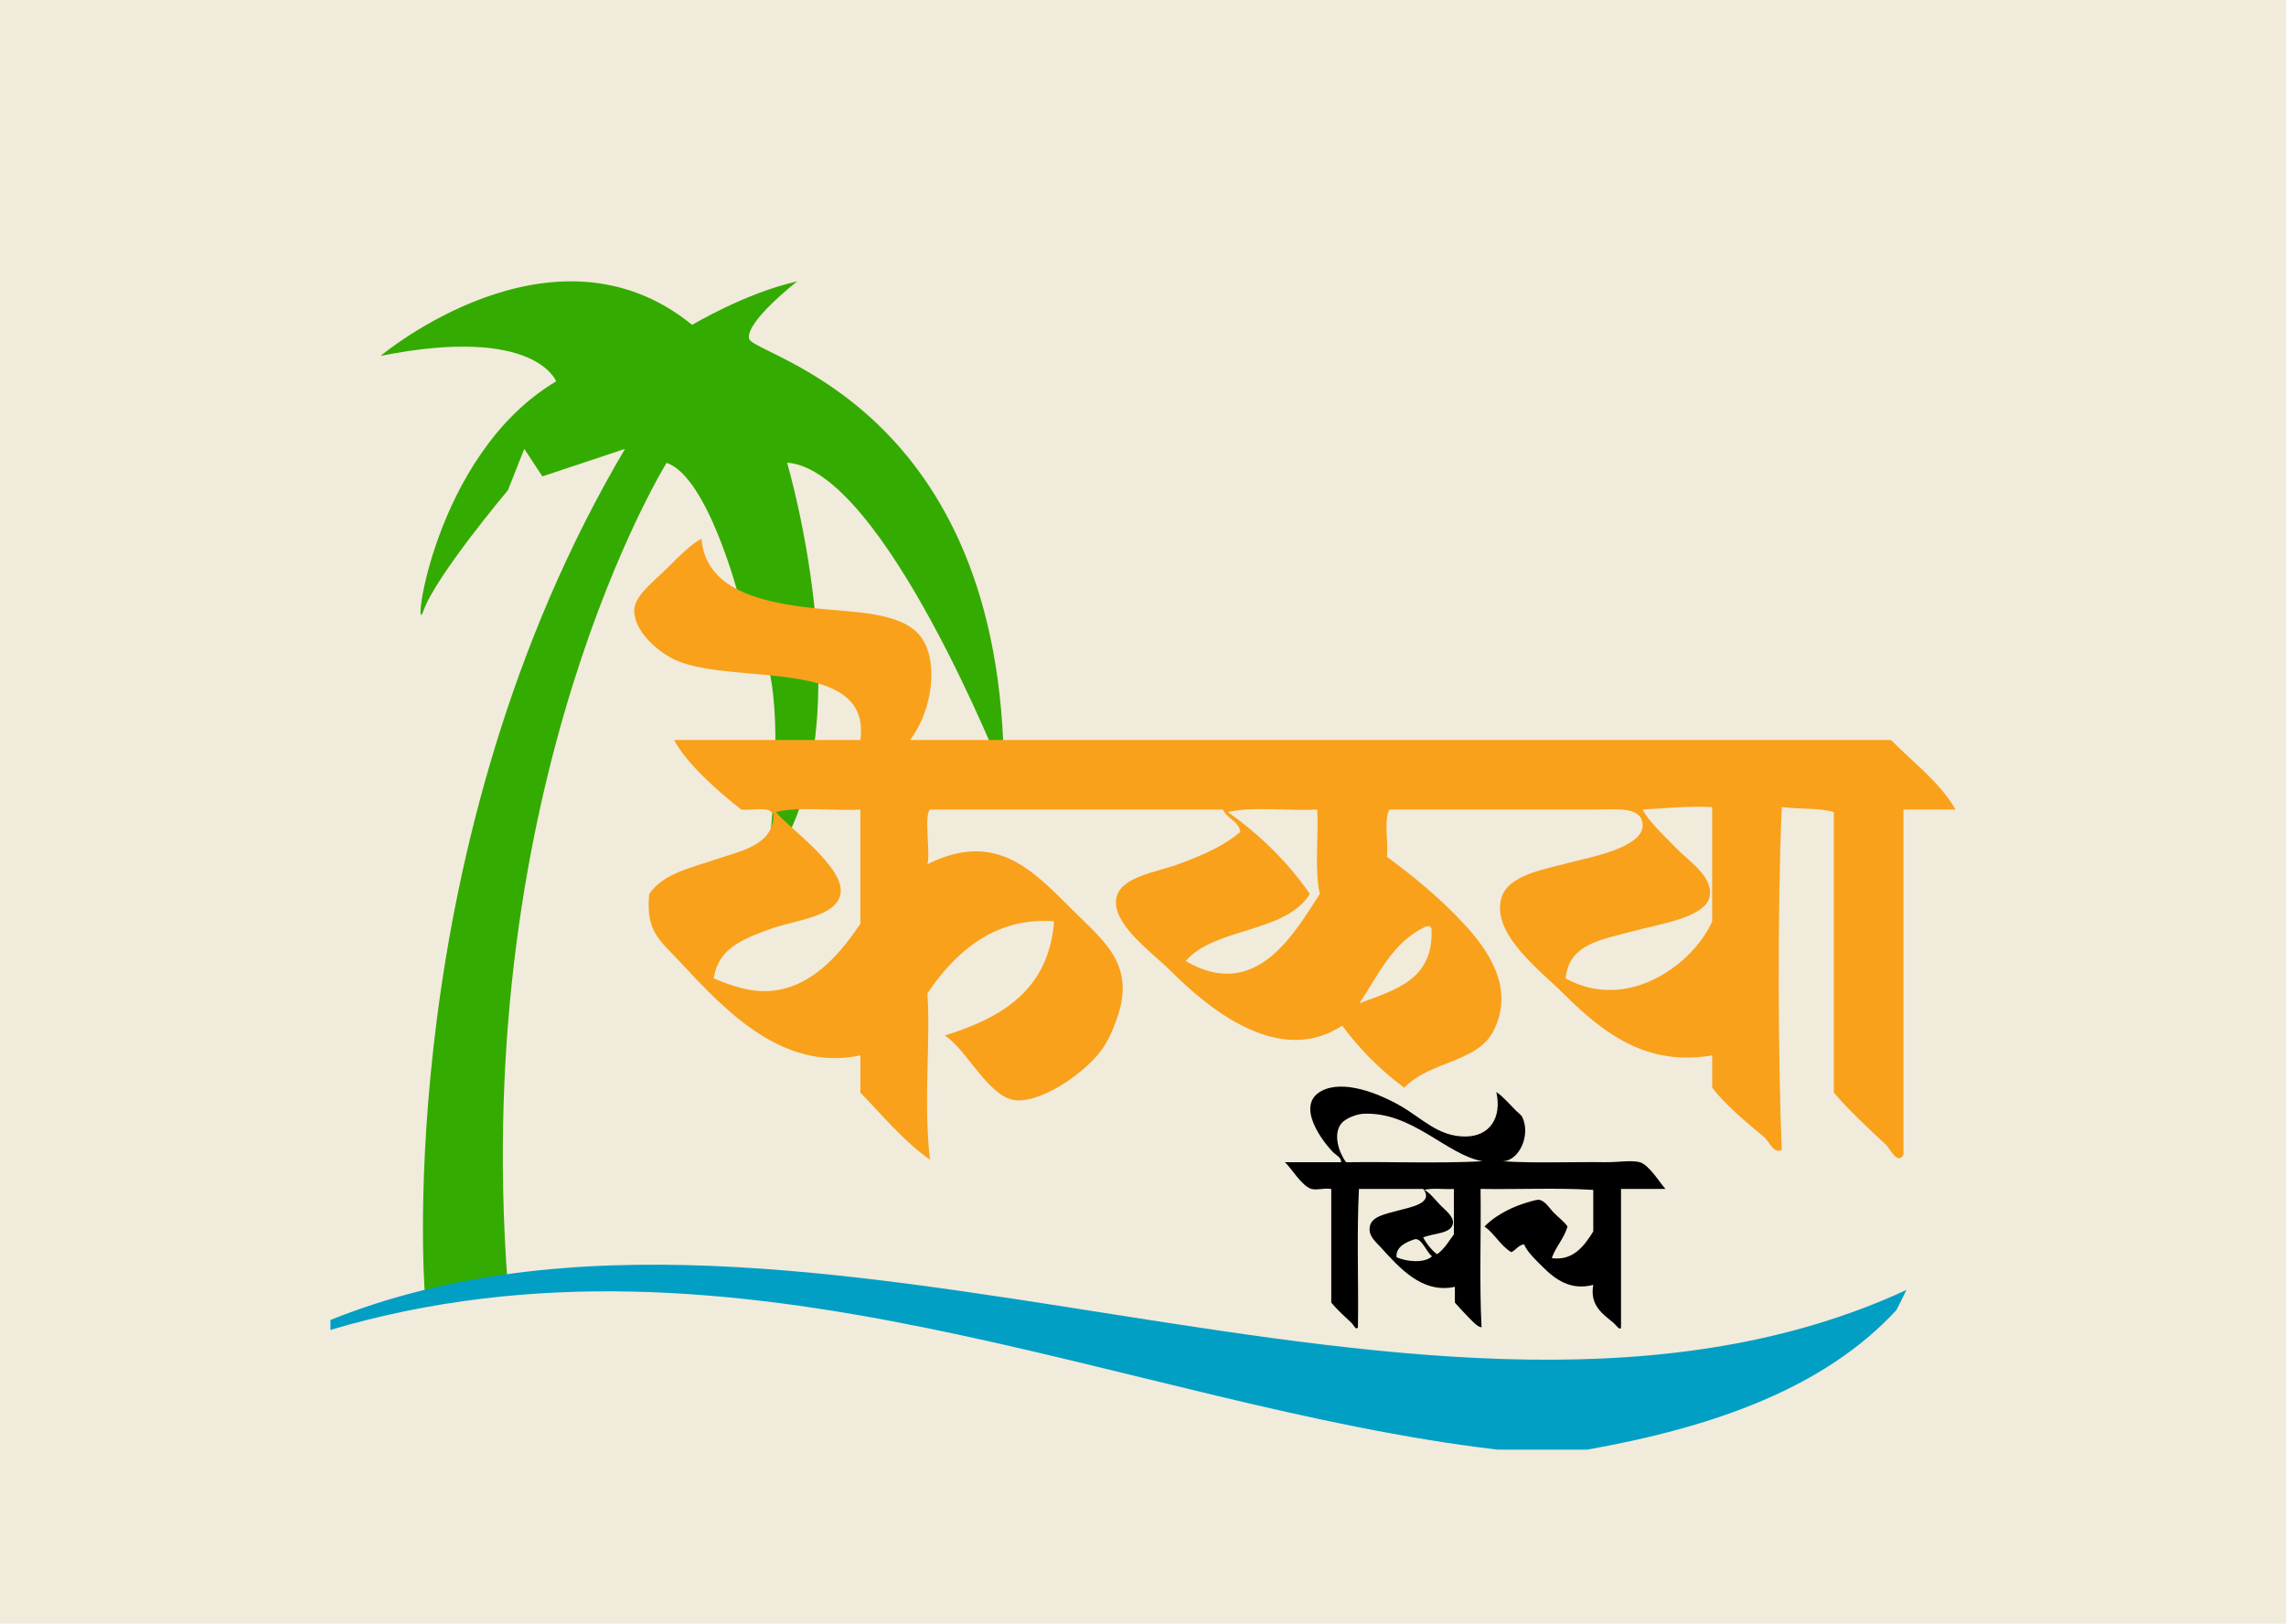 <?xml version="1.0" encoding="utf-8"?>
<!-- Generator: Adobe Illustrator 15.1.0, SVG Export Plug-In . SVG Version: 6.00 Build 0)  -->
<!DOCTYPE svg PUBLIC "-//W3C//DTD SVG 1.1//EN" "http://www.w3.org/Graphics/SVG/1.1/DTD/svg11.dtd">
<svg version="1.1" id="Layer_1" xmlns:v="https://vecta.io/nano"
	 xmlns="http://www.w3.org/2000/svg" xmlns:xlink="http://www.w3.org/1999/xlink" x="0px" y="0px" width="130px" height="92.334px"
	 viewBox="0 0 130 92.334" enable-background="new 0 0 130 92.334" xml:space="preserve">
<path fill="#F1EBDB" d="M0,0h130v92.334H0V0z"/>
<g>
	<g>
		<g>
			<path fill-rule="evenodd" clip-rule="evenodd" d="M77.281,67.612c-0.131,2.512-0.018,5.266-0.057,7.871
				c-0.109,0.193-0.26-0.15-0.338-0.225c-0.357-0.338-0.861-0.797-1.18-1.18c0-2.156,0-4.311,0-6.467
				c-0.447-0.063-0.809,0.086-1.125,0c-0.555-0.152-1.182-1.246-1.518-1.52c1.068,0,2.135,0,3.205,0
				c0.014-0.271-0.281-0.391-0.451-0.561c-0.576-0.578-2.186-2.67-0.674-3.486c1.246-0.672,3.264,0.135,4.498,0.844
				c1.256,0.721,2.162,1.76,3.711,1.742c1.34-0.014,2.07-1.033,1.742-2.529c0.348,0.229,0.76,0.693,1.127,1.068
				c0.123,0.125,0.283,0.232,0.338,0.338c0.523,1.043-0.186,2.543-1.127,2.529c1.756,0.123,4.008,0.029,5.848,0.055
				c0.697,0.012,1.486-0.131,1.969,0c0.537,0.148,1.164,1.207,1.463,1.52c-0.844,0-1.688,0-2.529,0c0.002,2.732,0,5.129,0,7.871
				c-0.037,0.225-0.287-0.129-0.395-0.225c-0.537-0.473-1.41-0.959-1.182-2.191c-1.27,0.336-2.146-0.293-2.867-1.014
				c-0.418-0.416-0.893-0.859-1.068-1.293c-0.342,0.051-0.457,0.33-0.73,0.449c-0.617-0.377-0.941-1.045-1.518-1.461
				c0.49-0.514,1.309-1.002,2.191-1.293c0.266-0.088,0.76-0.242,0.9-0.225c0.35,0.039,0.625,0.512,0.842,0.729
				c0.303,0.305,0.578,0.496,0.787,0.789c-0.203,0.695-0.664,1.133-0.898,1.799c1.242,0.174,1.879-0.744,2.361-1.518
				c0-0.787,0-1.574,0-2.361c-2.023-0.131-4.291-0.021-6.41-0.057c0.037,2.605-0.074,5.359,0.057,7.871
				c-0.244-0.021-0.545-0.375-0.787-0.617c-0.26-0.26-0.508-0.545-0.73-0.787c0-0.301,0-0.602,0-0.9
				c-1.879,0.418-3.197-1.131-4.217-2.248c-0.326-0.355-0.713-0.654-0.619-1.182c0.098-0.561,0.863-0.707,1.574-0.898
				c0.719-0.195,2.092-0.416,1.461-1.238C79.717,67.612,78.5,67.612,77.281,67.612z M81.891,68.513
				c0.307,0.316,0.797,0.672,0.732,1.068c-0.094,0.586-1.1,0.543-1.688,0.785c0.115,0.244,0.465,0.734,0.787,0.957
				c0.41-0.27,0.738-0.846,0.957-1.125c0-0.863,0-1.725,0-2.586c-0.543,0.035-1.238-0.074-1.688,0.057
				C81.299,67.804,81.572,68.181,81.891,68.513z M77.506,63.339c-0.309,0.016-0.971,0.225-1.236,0.563
				c-0.492,0.623-0.102,1.697,0.281,2.191c2.566-0.037,5.285,0.076,7.76-0.055C82.238,65.663,80.297,63.185,77.506,63.339z
				 M80.432,70.479c-0.369,0.127-1.07,0.379-1.014,1.012c0.516,0.254,1.604,0.367,2.023-0.055
				C81.164,71.306,80.844,70.339,80.432,70.479z"/>
		</g>
	</g>
	<path fill="#34AB00" d="M24.148,73.353c0,0-1.919-25.307,11.396-47.827l-4.7,1.565l-1.029-1.565l-0.93,2.351
		c0,0-4.118,4.894-4.801,6.854s0.492-8.857,7.543-13.044c0,0-1.176-3.21-9.986-1.447c0,0,9.788-8.226,17.721-1.765
		c0,0,3.037-1.821,5.975-2.475c0,0-2.936,2.279-2.741,3.259s14.497,3.725,14.497,24.872c0,0-6.85-17.428-12.334-17.822
		c0,0,4.701,15.861-1.173,23.117c0,0,1.566-11.163-0.782-13.314l0.977-1.372l-1.76-0.78c0,0-1.766-6.854-4.114-7.638
		c0,0-11.193,18.037-9.037,46.688l-4.71,0.355L24.148,73.353z"/>
	<path fill="#019FC4" d="M107.85,74.495c-4.08,4.426-10.361,6.656-17.584,7.941H85.16c-21.114-2.482-43.189-13.664-66.368-6.809
		v-0.566c26.898-10.777,62.893,10.643,89.625-1.705"/>
	<path fill-rule="evenodd" clip-rule="evenodd" fill="#F9A11B" d="M52.74,49.144c3.852-1.914,5.927,0.277,8.191,2.541
		c1.746,1.748,3.568,3.055,2.684,5.932c-0.174,0.564-0.504,1.473-0.989,2.117c-1.056,1.406-3.528,3.031-4.942,2.824
		c-1.484-0.215-2.734-2.9-3.955-3.67c3.227-1.012,5.908-2.564,6.215-6.496c-3.475-0.273-5.724,1.902-7.203,4.096
		c0.188,2.711-0.236,6.07,0.142,9.461c-1.519-1.072-2.673-2.504-3.954-3.813c0-0.705,0-1.412,0-2.119
		c-4.396,0.936-7.675-2.539-10.169-5.225c-1.218-1.313-2.058-1.783-1.837-3.955c0.791-1.158,2.305-1.465,3.813-1.977
		c1.327-0.451,3.277-0.783,3.249-2.543c-0.205-0.501-1.208-0.205-1.836-0.281c-1.396-1.102-3.116-2.627-3.813-3.955
		c3.53,0,7.061,0,10.592,0c0.64-4.743-7.157-3.097-10.451-4.519c-0.99-0.427-2.521-1.693-2.4-2.966
		c0.071-0.764,1.182-1.606,1.835-2.259c0.728-0.727,1.416-1.418,1.978-1.695c0.244,2.848,3.251,3.61,6.496,3.954
		c2.151,0.229,4.824,0.189,5.932,1.554c1.07,1.319,0.77,4.18-0.566,5.931c18.596,0,37.19,0,55.786,0
		c1.256,1.285,2.734,2.35,3.672,3.955c-0.988,0-1.977,0-2.965,0c0,6.543,0,13.086,0,19.631c-0.354,0.604-0.762-0.355-0.99-0.566
		c-0.896-0.828-2.17-2.018-2.967-2.965c0-5.32,0-10.639,0-15.959c-0.84-0.241-2.006-0.158-2.963-0.281
		c-0.26,5.951-0.201,14.707,0,19.488c-0.465,0.258-0.715-0.475-0.99-0.707c-0.939-0.795-2.166-1.775-2.965-2.824
		c0-0.611,0-1.225,0-1.836c-3.611,0.611-6.035-1.092-8.475-3.529c-1.279-1.281-4.039-3.326-3.531-5.365
		c0.348-1.393,2.51-1.688,4.098-2.121c0.709-0.193,4.059-0.791,3.953-2.117c-0.082-1.059-1.473-0.848-2.965-0.848
		c-3.896,0-7.77,0-11.439,0c-0.328,0.613-0.049,1.834-0.143,2.684c1.422,1.043,2.994,2.313,4.379,3.813
		c1.314,1.422,2.928,3.604,1.695,6.072c-0.916,1.834-3.617,1.713-5.084,3.248c-1.354-1-2.531-2.178-3.531-3.529
		c-3.564,2.352-7.566-0.928-9.746-3.107c-1.031-1.035-3.325-2.637-3.105-4.094c0.188-1.266,2.287-1.521,3.531-1.979
		c1.504-0.555,2.615-1.061,3.531-1.838c-0.109-0.641-0.764-0.742-0.99-1.27c-5.555,0-11.11,0-16.664,0
		C52.531,46.399,52.924,48.534,52.74,49.144z M93.412,46.036c0.32,0.639,1.143,1.408,1.977,2.26c0.66,0.672,2.049,1.578,1.838,2.682
		c-0.234,1.219-2.965,1.592-4.379,1.979c-1.844,0.502-3.617,0.725-3.814,2.682c3.621,1.988,7.338-0.934,8.334-3.246
		c0-2.166,0-4.332,0-6.496C95.934,45.825,94.709,45.968,93.412,46.036z M47.796,50.837c-0.234,1.303-2.551,1.477-3.955,1.979
		c-1.645,0.588-3.025,1.154-3.248,2.822c1.096,0.465,2.127,0.799,3.248,0.709c2.539-0.205,4.179-2.49,5.086-3.814
		c0-2.166,0-4.33,0-6.496c-1.555,0.094-3.484-0.188-4.803,0.141C44.788,47.024,48.07,49.315,47.796,50.837z M74.49,50.837
		c-1.385,2.242-5.377,1.873-7.063,3.814c3.994,2.344,6.174-1.576,7.627-3.814c-0.307-1.344-0.066-3.23-0.143-4.801
		c-1.648,0.094-3.67-0.188-5.084,0.141C71.643,47.472,73.219,49.001,74.49,50.837z M81.408,52.815
		c-0.031-0.109-0.117-0.164-0.281-0.143c-1.891,0.842-2.725,2.736-3.814,4.379C79.33,56.29,81.543,55.728,81.408,52.815z"/>
</g>
</svg>
